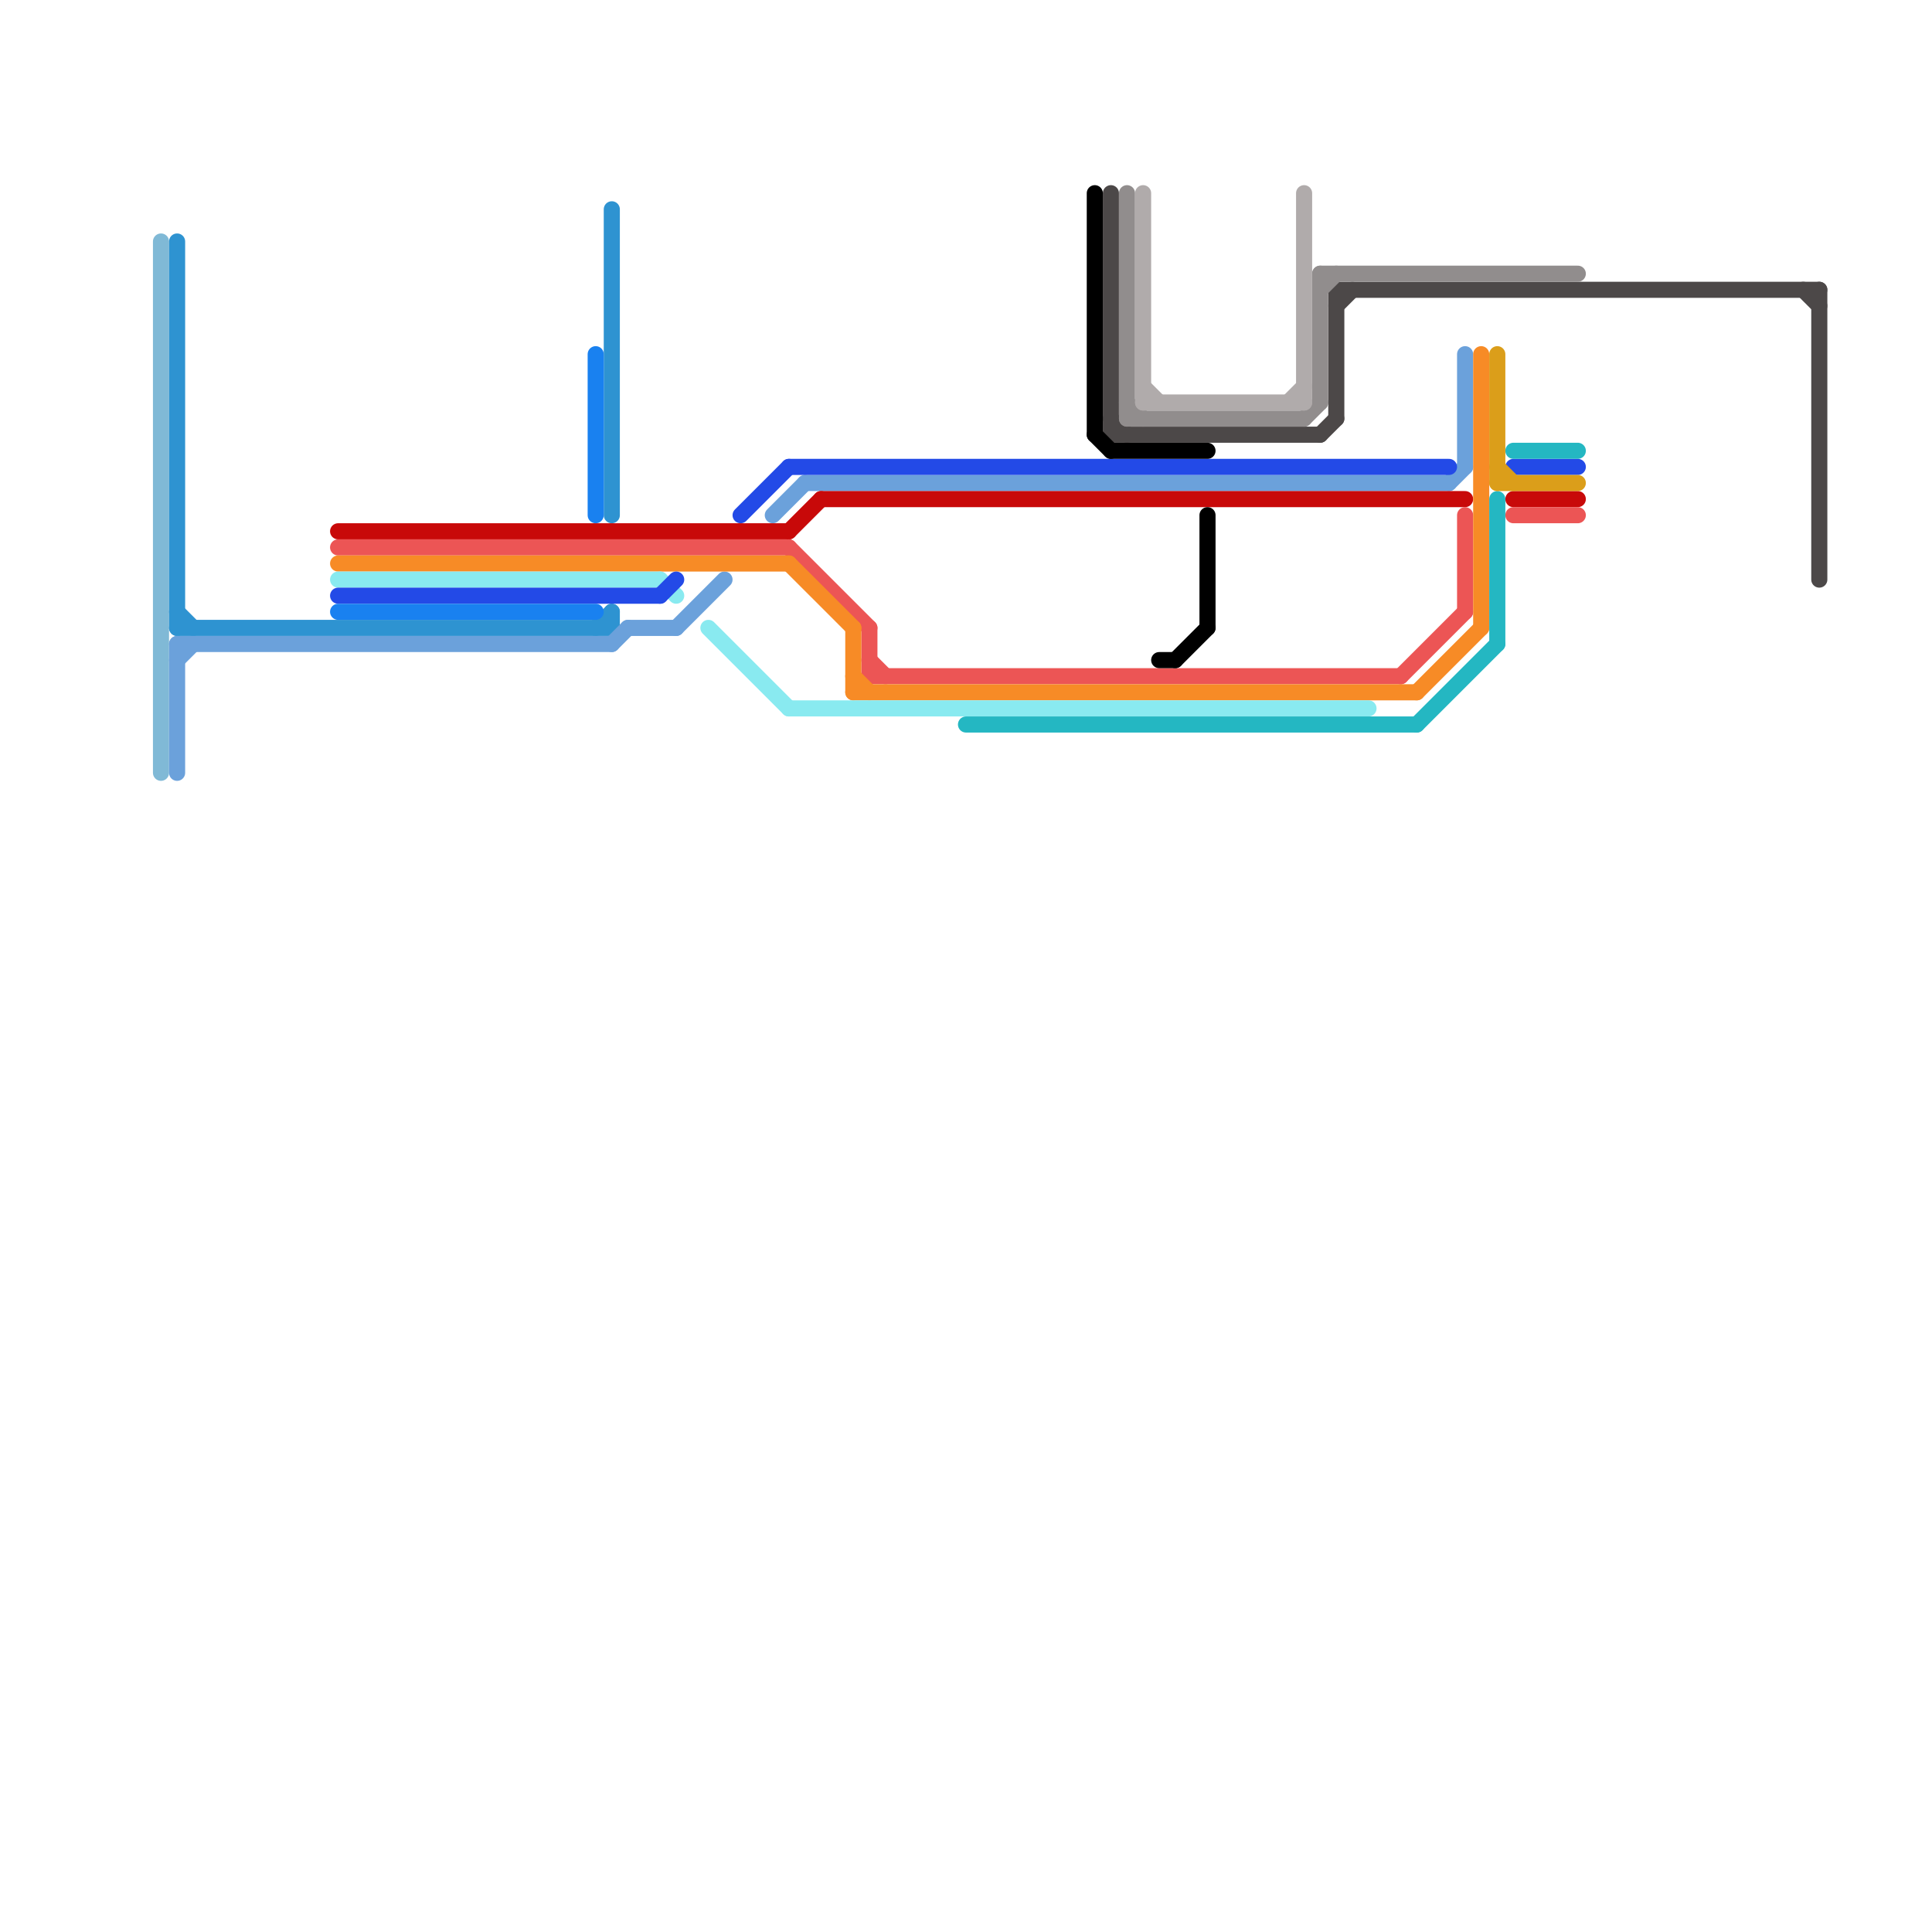 
<svg version="1.1" xmlns="http://www.w3.org/2000/svg" viewBox="0 0 120 120">
<style>text { font: 1px Helvetica; font-weight: 600; white-space: pre; dominant-baseline: central; } line { stroke-width: 1; fill: none; stroke-linecap: round; stroke-linejoin: round; } .c0 { stroke: #80b9d6 } .c1 { stroke: #4c4848 } .c2 { stroke: #2e93d1 } .c3 { stroke: #6ba1db } .c4 { stroke: #c80909 } .c5 { stroke: #ec5555 } .c6 { stroke: #f78b26 } .c7 { stroke: #89eaf0 } .c8 { stroke: #234ae7 } .c9 { stroke: #1981f0 } .c10 { stroke: #24b7c2 } .c11 { stroke: #000000 } .c12 { stroke: #918d8d } .c13 { stroke: #b0abab } .c14 { stroke: #db9e1a }</style><defs><g id="wm-xf"><circle r="1.2" fill="#000"/><circle r="0.9" fill="#fff"/><circle r="0.6" fill="#000"/><circle r="0.3" fill="#fff"/></g><g id="wm"><circle r="0.6" fill="#000"/><circle r="0.3" fill="#fff"/></g></defs><line class="c0" x1="10" y1="15" x2="10" y2="48"/><line class="c1" x1="83" y1="18" x2="113" y2="18"/><line class="c1" x1="69" y1="26" x2="70" y2="27"/><line class="c1" x1="112" y1="18" x2="113" y2="19"/><line class="c1" x1="69" y1="12" x2="69" y2="27"/><line class="c1" x1="69" y1="27" x2="82" y2="27"/><line class="c1" x1="83" y1="18" x2="83" y2="26"/><line class="c1" x1="83" y1="19" x2="84" y2="18"/><line class="c1" x1="113" y1="18" x2="113" y2="36"/><line class="c1" x1="82" y1="27" x2="83" y2="26"/><line class="c2" x1="11" y1="39" x2="38" y2="39"/><line class="c2" x1="37" y1="39" x2="38" y2="38"/><line class="c2" x1="38" y1="38" x2="38" y2="39"/><line class="c2" x1="11" y1="38" x2="12" y2="39"/><line class="c2" x1="38" y1="13" x2="38" y2="32"/><line class="c2" x1="11" y1="15" x2="11" y2="39"/><line class="c3" x1="48" y1="32" x2="50" y2="30"/><line class="c3" x1="11" y1="40" x2="11" y2="48"/><line class="c3" x1="42" y1="39" x2="45" y2="36"/><line class="c3" x1="91" y1="22" x2="91" y2="29"/><line class="c3" x1="39" y1="39" x2="42" y2="39"/><line class="c3" x1="50" y1="30" x2="90" y2="30"/><line class="c3" x1="90" y1="30" x2="91" y2="29"/><line class="c3" x1="38" y1="40" x2="39" y2="39"/><line class="c3" x1="11" y1="41" x2="12" y2="40"/><line class="c3" x1="11" y1="40" x2="38" y2="40"/><line class="c4" x1="21" y1="33" x2="49" y2="33"/><line class="c4" x1="51" y1="31" x2="91" y2="31"/><line class="c4" x1="94" y1="31" x2="98" y2="31"/><line class="c4" x1="49" y1="33" x2="51" y2="31"/><line class="c5" x1="94" y1="32" x2="98" y2="32"/><line class="c5" x1="49" y1="34" x2="54" y2="39"/><line class="c5" x1="54" y1="42" x2="87" y2="42"/><line class="c5" x1="21" y1="34" x2="49" y2="34"/><line class="c5" x1="87" y1="42" x2="91" y2="38"/><line class="c5" x1="91" y1="32" x2="91" y2="38"/><line class="c5" x1="54" y1="41" x2="55" y2="42"/><line class="c5" x1="54" y1="39" x2="54" y2="42"/><line class="c6" x1="53" y1="43" x2="88" y2="43"/><line class="c6" x1="53" y1="42" x2="54" y2="43"/><line class="c6" x1="92" y1="22" x2="92" y2="39"/><line class="c6" x1="88" y1="43" x2="92" y2="39"/><line class="c6" x1="53" y1="39" x2="53" y2="43"/><line class="c6" x1="21" y1="35" x2="49" y2="35"/><line class="c6" x1="49" y1="35" x2="53" y2="39"/><line class="c7" x1="44" y1="39" x2="49" y2="44"/><line class="c7" x1="21" y1="36" x2="41" y2="36"/><line class="c7" x1="41" y1="36" x2="42" y2="37"/><line class="c7" x1="49" y1="44" x2="85" y2="44"/><line class="c8" x1="49" y1="29" x2="90" y2="29"/><line class="c8" x1="46" y1="32" x2="49" y2="29"/><line class="c8" x1="21" y1="37" x2="41" y2="37"/><line class="c8" x1="41" y1="37" x2="42" y2="36"/><line class="c8" x1="94" y1="29" x2="98" y2="29"/><line class="c9" x1="37" y1="22" x2="37" y2="32"/><line class="c9" x1="21" y1="38" x2="37" y2="38"/><line class="c10" x1="60" y1="45" x2="88" y2="45"/><line class="c10" x1="88" y1="45" x2="93" y2="40"/><line class="c10" x1="93" y1="31" x2="93" y2="40"/><line class="c10" x1="94" y1="28" x2="98" y2="28"/><line class="c11" x1="73" y1="41" x2="75" y2="39"/><line class="c11" x1="72" y1="41" x2="73" y2="41"/><line class="c11" x1="75" y1="32" x2="75" y2="39"/><line class="c11" x1="69" y1="28" x2="75" y2="28"/><line class="c11" x1="68" y1="27" x2="69" y2="28"/><line class="c11" x1="68" y1="12" x2="68" y2="27"/><line class="c12" x1="82" y1="17" x2="82" y2="25"/><line class="c12" x1="70" y1="26" x2="81" y2="26"/><line class="c12" x1="70" y1="25" x2="71" y2="26"/><line class="c12" x1="82" y1="17" x2="98" y2="17"/><line class="c12" x1="81" y1="26" x2="82" y2="25"/><line class="c12" x1="70" y1="12" x2="70" y2="26"/><line class="c12" x1="82" y1="18" x2="83" y2="17"/><line class="c13" x1="71" y1="25" x2="81" y2="25"/><line class="c13" x1="71" y1="24" x2="72" y2="25"/><line class="c13" x1="81" y1="12" x2="81" y2="25"/><line class="c13" x1="71" y1="12" x2="71" y2="25"/><line class="c13" x1="80" y1="25" x2="81" y2="24"/><line class="c14" x1="93" y1="30" x2="98" y2="30"/><line class="c14" x1="93" y1="29" x2="94" y2="30"/><line class="c14" x1="93" y1="22" x2="93" y2="30"/>
</svg>

